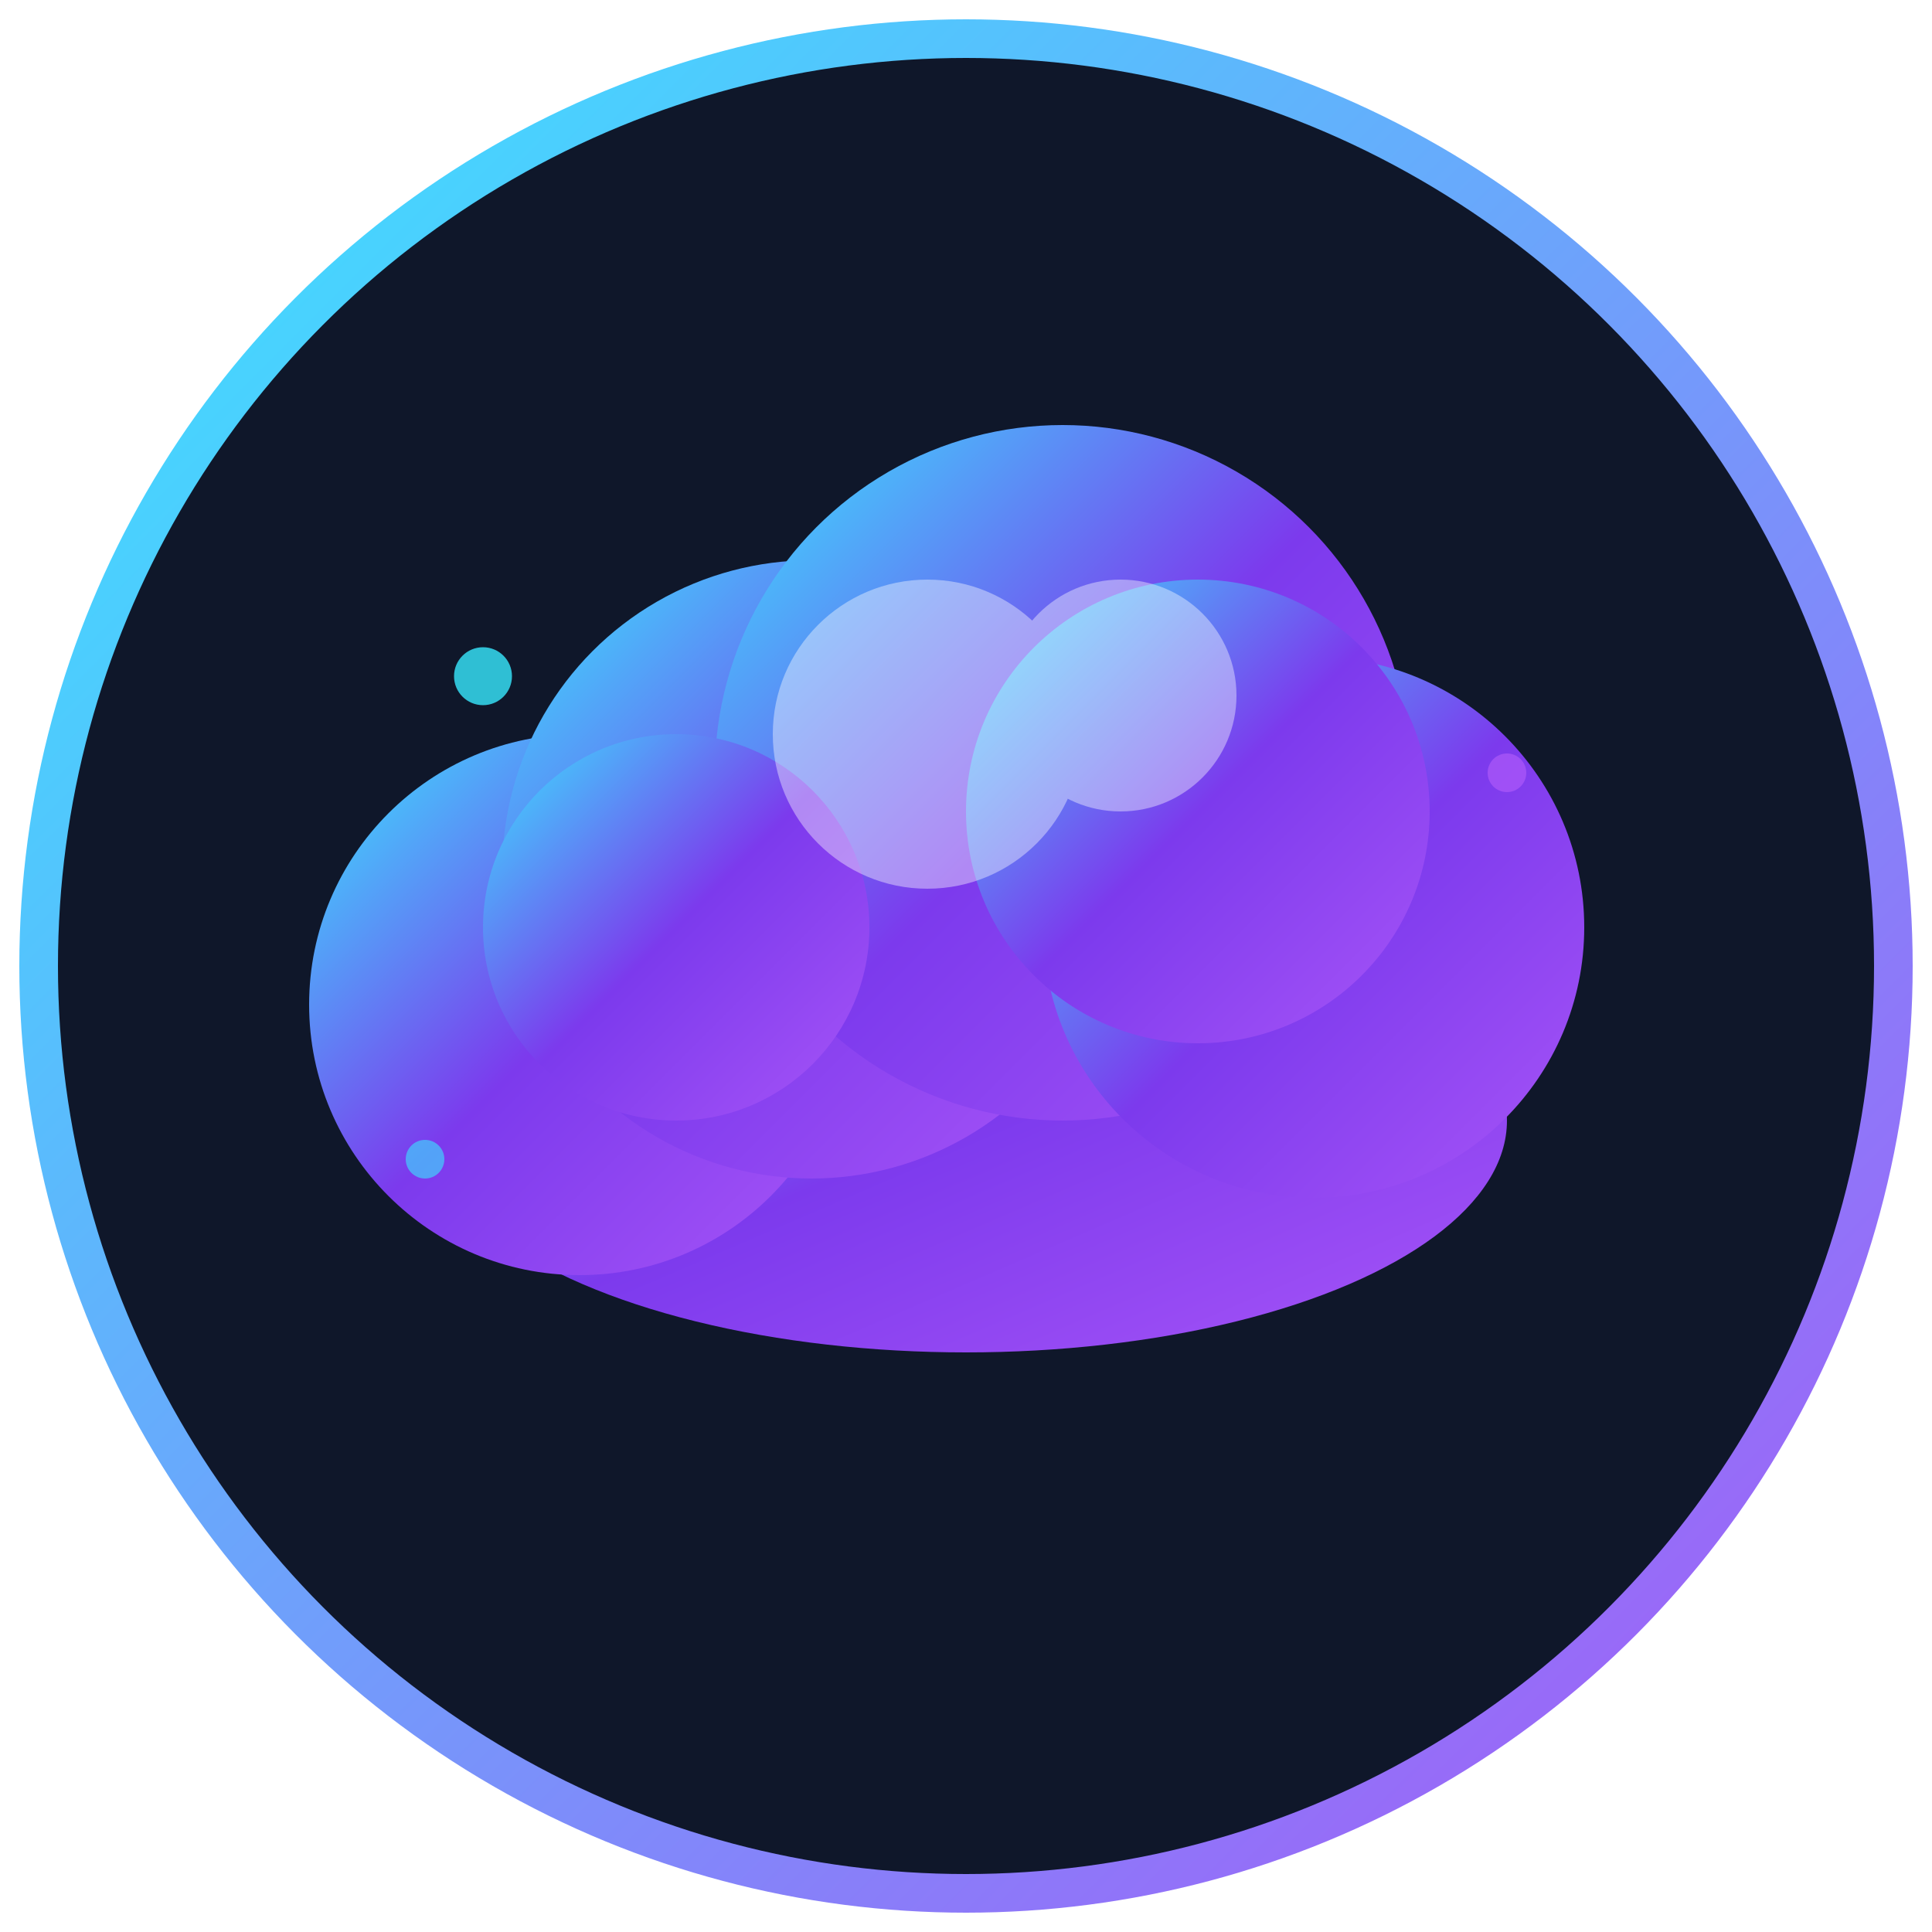 <svg xmlns="http://www.w3.org/2000/svg" viewBox="0 0 100 100" fill="none">
  <defs>
    <linearGradient id="fluxGradient" x1="0%" y1="0%" x2="100%" y2="100%">
      <stop offset="0%" style="stop-color:#38e8ff"/>
      <stop offset="100%" style="stop-color:#a855f7"/>
    </linearGradient>
    <linearGradient id="cloudGradient" x1="0%" y1="0%" x2="100%" y2="100%">
      <stop offset="0%" style="stop-color:#38e8ff"/>
      <stop offset="50%" style="stop-color:#7c3aed"/>
      <stop offset="100%" style="stop-color:#a855f7"/>
    </linearGradient>
    <filter id="glow">
      <feGaussianBlur stdDeviation="2.5" result="coloredBlur"/>
      <feMerge>
        <feMergeNode in="coloredBlur"/>
        <feMergeNode in="SourceGraphic"/>
      </feMerge>
    </filter>
    <filter id="softGlow">
      <feGaussianBlur stdDeviation="1.5" result="coloredBlur"/>
      <feMerge>
        <feMergeNode in="coloredBlur"/>
        <feMergeNode in="SourceGraphic"/>
      </feMerge>
    </filter>
  </defs>

  <!-- Background circle -->
  <circle cx="50" cy="50" r="48" fill="#0f172a" stroke="url(#fluxGradient)" stroke-width="2"/>

  <!-- Fluffy Cloud -->
  <g filter="url(#glow)">
    <!-- Main cloud body - multiple overlapping circles for fluffy effect -->
    <!-- Bottom base of cloud -->
    <ellipse cx="50" cy="58" rx="28" ry="12" fill="url(#cloudGradient)"/>

    <!-- Left puff -->
    <circle cx="30" cy="52" r="14" fill="url(#cloudGradient)"/>

    <!-- Center-left puff -->
    <circle cx="42" cy="45" r="16" fill="url(#cloudGradient)"/>

    <!-- Center top puff (tallest) -->
    <circle cx="55" cy="40" r="18" fill="url(#cloudGradient)"/>

    <!-- Right puff -->
    <circle cx="68" cy="48" r="14" fill="url(#cloudGradient)"/>

    <!-- Small accent puffs for extra fluffiness -->
    <circle cx="35" cy="48" r="10" fill="url(#cloudGradient)"/>
    <circle cx="62" cy="42" r="12" fill="url(#cloudGradient)"/>
  </g>

  <!-- Highlight on cloud for depth -->
  <g filter="url(#softGlow)" opacity="0.4">
    <circle cx="48" cy="38" r="8" fill="#ffffff"/>
    <circle cx="58" cy="36" r="6" fill="#ffffff"/>
  </g>

  <!-- Small sparkle accents -->
  <circle cx="25" cy="35" r="1.5" fill="#38e8ff" opacity="0.8"/>
  <circle cx="78" cy="40" r="1" fill="#a855f7" opacity="0.8"/>
  <circle cx="22" cy="60" r="1" fill="#38e8ff" opacity="0.6"/>
</svg>

